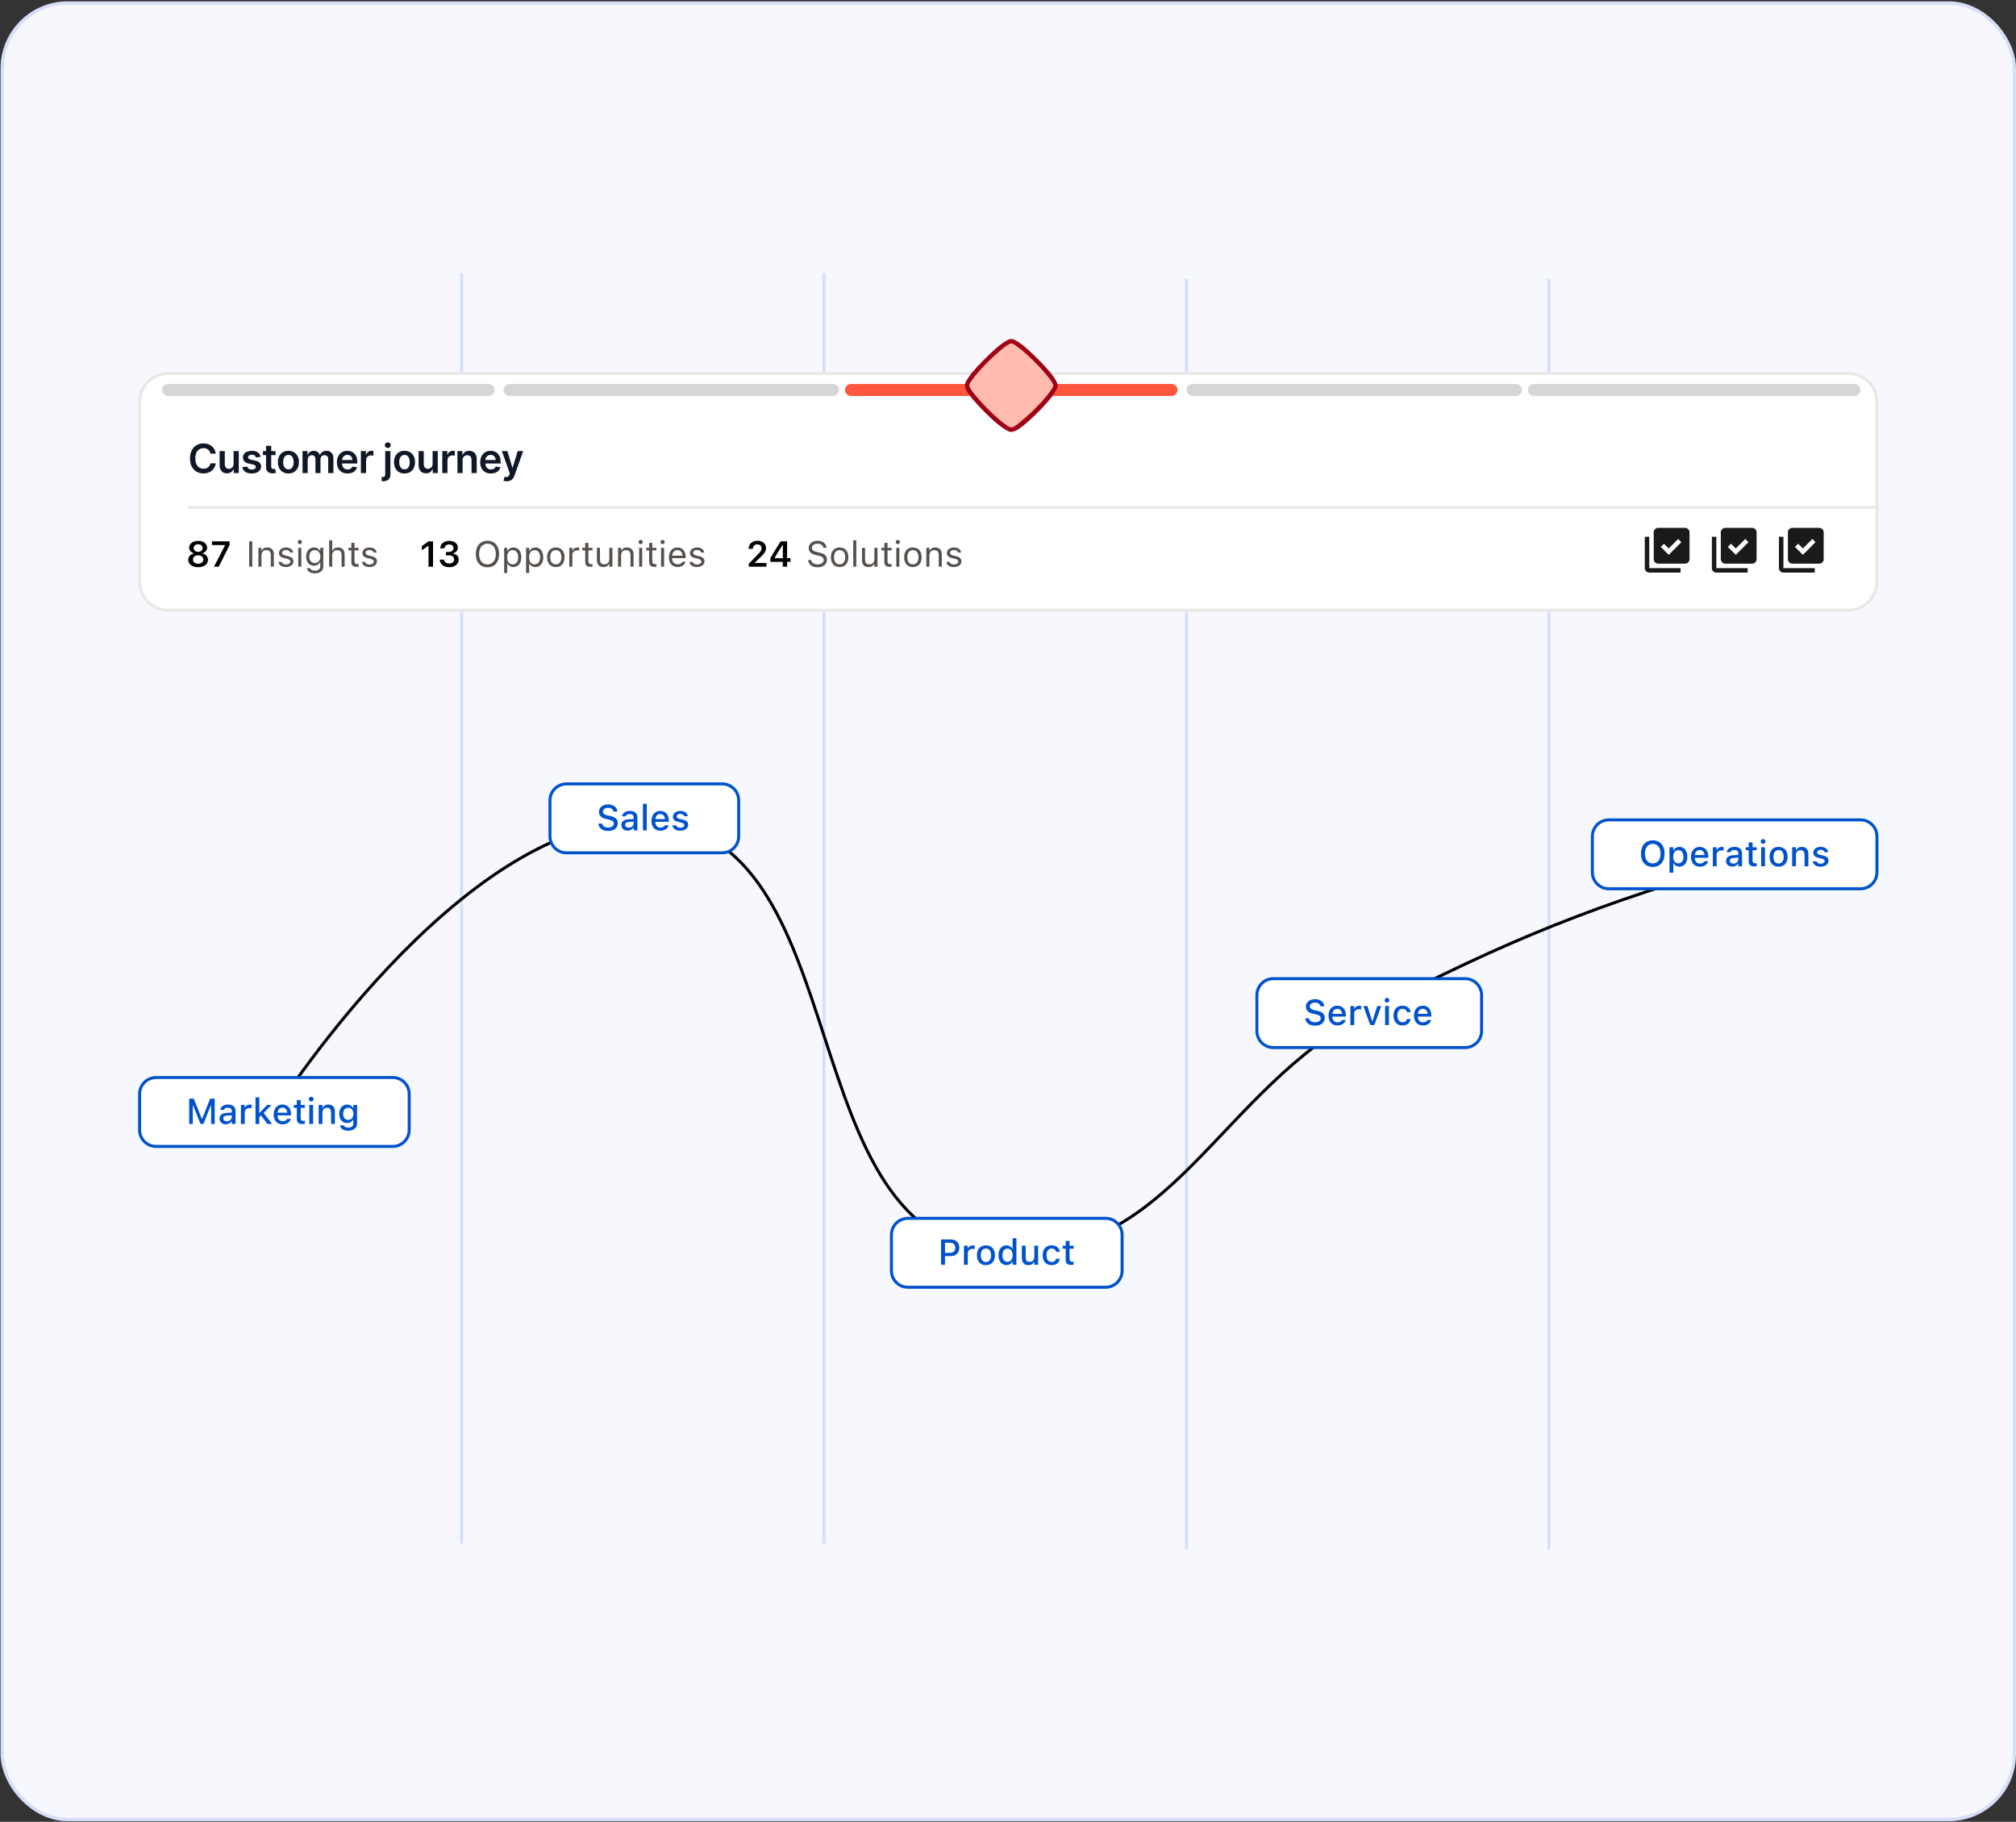 <svg width="601" height="543" viewBox="0 0 601 543" fill="none" xmlns="http://www.w3.org/2000/svg">
<rect x="0" y="0" width="601" height="543" fill="#333333" stroke="none"/>
<rect x="0.66" y="0.9" width="599.84" height="541.41" rx="19.5" fill="#F6F8FD"/>
<rect x="0.66" y="0.9" width="599.84" height="541.41" rx="19.5" stroke="#D6DEFA"/>
<g clip-path="url(#clip0_8893_16735)">
<g clip-path="url(#clip1_8893_16735)">
<g clip-path="url(#clip2_8893_16735)">
<path d="M245.662 81.4V460.024" stroke="#D6DEFA" stroke-width="0.893"/>
<path d="M137.611 81.4V460.024" stroke="#D6DEFA" stroke-width="0.893"/>
<path d="M353.713 83.186V461.81" stroke="#D6DEFA" stroke-width="0.893"/>
<path d="M461.764 83.186V461.81" stroke="#D6DEFA" stroke-width="0.893"/>
<path d="M551.063 111.315H50.1C45.415 111.315 41.617 115.113 41.617 119.799V173.377C41.617 178.063 45.415 181.861 50.1 181.861H551.063C555.748 181.861 559.546 178.063 559.546 173.377V119.799C559.546 115.113 555.748 111.315 551.063 111.315Z" fill="white"/>
<path d="M551.063 111.315H50.1C45.415 111.315 41.617 115.113 41.617 119.799V173.377C41.617 178.063 45.415 181.861 50.1 181.861H551.063C555.748 181.861 559.546 178.063 559.546 173.377V119.799C559.546 115.113 555.748 111.315 551.063 111.315Z" stroke="#E8E8E8" stroke-width="0.893"/>
<path d="M145.649 114.441H50.1C49.114 114.441 48.315 115.24 48.315 116.227C48.315 117.213 49.114 118.013 50.1 118.013H145.649C146.636 118.013 147.435 117.213 147.435 116.227C147.435 115.24 146.636 114.441 145.649 114.441Z" fill="#D7D5D5"/>
<path d="M248.341 114.441H151.899C150.913 114.441 150.113 115.24 150.113 116.227C150.113 117.213 150.913 118.013 151.899 118.013H248.341C249.328 118.013 250.127 117.213 250.127 116.227C250.127 115.24 249.328 114.441 248.341 114.441Z" fill="#D7D5D5"/>
<path d="M349.249 114.441H253.7C252.714 114.441 251.914 115.24 251.914 116.227C251.914 117.213 252.714 118.013 253.7 118.013H349.249C350.235 118.013 351.035 117.213 351.035 116.227C351.035 115.24 350.235 114.441 349.249 114.441Z" fill="#FF563D"/>
<path d="M451.941 114.441H355.499C354.512 114.441 353.713 115.24 353.713 116.227C353.713 117.213 354.512 118.013 355.499 118.013H451.941C452.927 118.013 453.727 117.213 453.727 116.227C453.727 115.24 452.927 114.441 451.941 114.441Z" fill="#D7D5D5"/>
<path d="M552.849 114.441H457.3C456.313 114.441 455.514 115.24 455.514 116.227C455.514 117.213 456.313 118.013 457.3 118.013H552.849C553.835 118.013 554.635 117.213 554.635 116.227C554.635 115.24 553.835 114.441 552.849 114.441Z" fill="#D7D5D5"/>
<path d="M60.802 137.819C59.454 137.819 58.324 137.381 57.413 136.506C56.511 135.622 56.06 134.488 56.06 133.104C56.06 131.72 56.511 130.59 57.413 129.715C58.324 128.831 59.458 128.389 60.816 128.389C61.986 128.389 62.977 128.719 63.789 129.38C64.602 130.041 65.048 130.916 65.129 132.006H63.548C63.423 131.318 63.097 130.773 62.57 130.371C62.053 129.97 61.468 129.769 60.816 129.769C59.941 129.769 59.213 130.072 58.632 130.68C58.052 131.278 57.762 132.086 57.762 133.104C57.762 134.122 58.047 134.935 58.619 135.542C59.199 136.14 59.927 136.439 60.802 136.439C61.535 136.439 62.142 136.247 62.624 135.863C63.115 135.47 63.423 134.917 63.548 134.202H65.129C65.04 135.265 64.593 136.136 63.789 136.814C62.995 137.484 61.999 137.819 60.802 137.819ZM66.798 137.658V127.612H68.378V137.658H66.798ZM72.307 137.819C71.62 137.819 71.066 137.636 70.646 137.27C70.227 136.904 70.017 136.426 70.017 135.837C70.017 134.542 71.039 133.76 73.084 133.492L74.437 133.318V133.251C74.437 132.787 74.33 132.452 74.116 132.247C73.91 132.041 73.562 131.939 73.071 131.939C72.66 131.939 72.334 132.032 72.093 132.22C71.852 132.407 71.731 132.662 71.731 132.983H70.231C70.231 132.341 70.472 131.818 70.954 131.416C71.445 131.006 72.16 130.8 73.098 130.8C75.008 130.8 75.964 131.715 75.964 133.546V135.917C75.964 136.158 76.004 136.319 76.085 136.399C76.165 136.479 76.308 136.511 76.513 136.493V137.658C76.299 137.721 76.067 137.752 75.817 137.752C75.093 137.752 74.669 137.395 74.544 136.68C74.08 137.439 73.334 137.819 72.307 137.819ZM71.597 135.689C71.597 135.966 71.691 136.189 71.879 136.359C72.075 136.529 72.343 136.613 72.682 136.613C73.191 136.613 73.611 136.421 73.941 136.037C74.272 135.653 74.437 135.22 74.437 134.738V134.377L73.325 134.524C72.736 134.595 72.298 134.725 72.013 134.912C71.736 135.1 71.597 135.359 71.597 135.689ZM78.035 137.658V130.961H79.629V137.658H78.035ZM78.076 129.434C77.879 129.246 77.781 129.01 77.781 128.724C77.781 128.438 77.879 128.206 78.076 128.027C78.272 127.84 78.522 127.746 78.826 127.746C79.138 127.746 79.393 127.84 79.589 128.027C79.786 128.206 79.884 128.438 79.884 128.724C79.884 129.01 79.781 129.246 79.576 129.434C79.379 129.621 79.129 129.715 78.826 129.715C78.522 129.715 78.272 129.621 78.076 129.434ZM81.747 137.658V130.961H83.221L83.274 132.032C83.783 131.211 84.596 130.8 85.712 130.8C86.864 130.8 87.614 131.269 87.962 132.207C88.525 131.269 89.396 130.8 90.574 130.8C91.378 130.8 91.99 131.041 92.409 131.523C92.838 131.997 93.052 132.707 93.052 133.653V137.658H91.472V134.042C91.472 133.336 91.356 132.836 91.124 132.541C90.9 132.238 90.548 132.086 90.065 132.086C89.53 132.086 89.083 132.278 88.726 132.662C88.369 133.046 88.19 133.586 88.19 134.283V137.658H86.609V134.042C86.609 133.336 86.493 132.836 86.261 132.541C86.038 132.238 85.685 132.086 85.203 132.086C84.658 132.086 84.207 132.278 83.85 132.662C83.502 133.046 83.328 133.586 83.328 134.283V137.658H81.747ZM97.477 137.819C96.575 137.819 95.852 137.614 95.307 137.203C94.762 136.783 94.49 136.171 94.49 135.368H95.99C96.053 136.234 96.557 136.667 97.504 136.667C97.924 136.667 98.24 136.596 98.455 136.453C98.669 136.301 98.776 136.1 98.776 135.85C98.776 135.618 98.705 135.444 98.562 135.328C98.419 135.211 98.133 135.091 97.705 134.966L96.58 134.658C95.946 134.479 95.468 134.243 95.146 133.948C94.834 133.653 94.677 133.256 94.677 132.756C94.677 132.166 94.928 131.693 95.428 131.336C95.928 130.97 96.602 130.787 97.45 130.787C98.325 130.787 98.995 130.983 99.459 131.376C99.924 131.769 100.165 132.318 100.183 133.024H98.763C98.7 132.282 98.258 131.912 97.437 131.912C97.026 131.912 96.727 131.979 96.539 132.113C96.352 132.247 96.258 132.407 96.258 132.595C96.258 132.774 96.338 132.921 96.499 133.037C96.66 133.153 96.95 133.269 97.37 133.385L98.455 133.707C99.142 133.912 99.625 134.167 99.901 134.47C100.187 134.774 100.33 135.185 100.33 135.703C100.33 136.319 100.071 136.828 99.553 137.23C99.044 137.623 98.352 137.819 97.477 137.819ZM104.599 137.658V127.612H106.18V131.952C106.689 131.184 107.484 130.8 108.564 130.8C109.368 130.8 109.98 131.041 110.399 131.523C110.828 131.997 111.042 132.707 111.042 133.653V137.658H109.462V134.042C109.462 133.345 109.346 132.845 109.113 132.541C108.89 132.238 108.537 132.086 108.055 132.086C107.51 132.086 107.06 132.278 106.702 132.662C106.354 133.046 106.18 133.586 106.18 134.283V137.658H104.599ZM114.794 137.819C114.106 137.819 113.552 137.636 113.133 137.27C112.713 136.904 112.503 136.426 112.503 135.837C112.503 134.542 113.526 133.76 115.571 133.492L116.923 133.318V133.251C116.923 132.787 116.816 132.452 116.602 132.247C116.397 132.041 116.048 131.939 115.557 131.939C115.146 131.939 114.82 132.032 114.579 132.22C114.338 132.407 114.218 132.662 114.218 132.983H112.718C112.718 132.341 112.959 131.818 113.441 131.416C113.932 131.006 114.646 130.8 115.584 130.8C117.495 130.8 118.45 131.715 118.45 133.546V135.917C118.45 136.158 118.491 136.319 118.571 136.399C118.651 136.479 118.794 136.511 119 136.493V137.658C118.785 137.721 118.553 137.752 118.303 137.752C117.58 137.752 117.156 137.395 117.031 136.68C116.566 137.439 115.821 137.819 114.794 137.819ZM114.084 135.689C114.084 135.966 114.178 136.189 114.365 136.359C114.562 136.529 114.829 136.613 115.169 136.613C115.678 136.613 116.097 136.421 116.428 136.037C116.758 135.653 116.923 135.22 116.923 134.738V134.377L115.812 134.524C115.222 134.595 114.785 134.725 114.499 134.912C114.222 135.1 114.084 135.359 114.084 135.689ZM120.388 137.658V130.961H121.861L121.915 132.032C122.424 131.211 123.236 130.8 124.353 130.8C125.156 130.8 125.768 131.041 126.188 131.523C126.616 131.997 126.831 132.707 126.831 133.653V137.658H125.25V134.042C125.25 133.336 125.134 132.836 124.902 132.541C124.679 132.238 124.326 132.086 123.844 132.086C123.299 132.086 122.848 132.278 122.491 132.662C122.143 133.046 121.968 133.586 121.968 134.283V137.658H120.388ZM131.627 137.819C130.663 137.819 129.859 137.484 129.216 136.814C128.582 136.145 128.265 135.305 128.265 134.296C128.265 133.305 128.582 132.474 129.216 131.805C129.859 131.135 130.663 130.8 131.627 130.8C132.618 130.8 133.373 131.117 133.891 131.751V127.612H135.472V137.658H134.159L134.065 136.654C133.538 137.431 132.726 137.819 131.627 137.819ZM130.475 132.662C130.082 133.064 129.886 133.613 129.886 134.31C129.886 135.006 130.082 135.555 130.475 135.957C130.868 136.35 131.346 136.546 131.909 136.546C132.471 136.546 132.944 136.35 133.328 135.957C133.721 135.555 133.918 135.006 133.918 134.31C133.918 133.613 133.721 133.064 133.328 132.662C132.944 132.26 132.471 132.059 131.909 132.059C131.346 132.059 130.868 132.26 130.475 132.662ZM137.408 137.658V127.612H138.988V137.658H137.408ZM141.189 137.658V130.961H142.783V137.658H141.189ZM141.23 129.434C141.033 129.246 140.935 129.01 140.935 128.724C140.935 128.438 141.033 128.206 141.23 128.027C141.426 127.84 141.676 127.746 141.98 127.746C142.292 127.746 142.547 127.84 142.743 128.027C142.94 128.206 143.038 128.438 143.038 128.724C143.038 129.01 142.935 129.246 142.73 129.434C142.533 129.621 142.283 129.715 141.98 129.715C141.676 129.715 141.426 129.621 141.23 129.434ZM144.901 137.658V130.961H146.375L146.428 132.032C146.937 131.211 147.75 130.8 148.866 130.8C149.67 130.8 150.282 131.041 150.701 131.523C151.13 131.997 151.344 132.707 151.344 133.653V137.658H149.764V134.042C149.764 133.336 149.648 132.836 149.415 132.541C149.192 132.238 148.84 132.086 148.357 132.086C147.813 132.086 147.362 132.278 147.004 132.662C146.656 133.046 146.482 133.586 146.482 134.283V137.658H144.901ZM155.806 140.337C154.797 140.337 154.02 140.159 153.475 139.801C152.939 139.453 152.622 138.984 152.524 138.395H154.145C154.252 138.69 154.439 138.895 154.707 139.011C154.984 139.136 155.377 139.199 155.886 139.199C156.466 139.199 156.913 139.118 157.225 138.958C157.538 138.806 157.694 138.596 157.694 138.328C157.694 137.694 157.074 137.377 155.832 137.377C154.922 137.377 153.939 137.48 152.886 137.685L152.524 137.055L153.944 134.979C153.256 134.524 152.912 133.908 152.912 133.131C152.912 132.479 153.18 131.93 153.716 131.483C154.252 131.028 154.971 130.8 155.873 130.8C156.516 130.8 157.083 130.93 157.574 131.189C157.967 130.724 158.435 130.492 158.98 130.492C159.23 130.492 159.449 130.519 159.637 130.572V131.711C159.449 131.64 159.239 131.604 159.007 131.604C158.775 131.604 158.556 131.675 158.351 131.818C158.663 132.202 158.819 132.64 158.819 133.131C158.819 133.792 158.552 134.35 158.016 134.805C157.489 135.261 156.775 135.488 155.873 135.488C155.587 135.488 155.279 135.457 154.948 135.395L154.292 136.346C154.783 136.238 155.359 136.185 156.02 136.185C157.127 136.185 157.949 136.363 158.485 136.721C159.02 137.078 159.288 137.578 159.288 138.221C159.288 138.864 158.994 139.377 158.404 139.761C157.824 140.145 156.958 140.337 155.806 140.337ZM154.493 133.131C154.493 133.497 154.618 133.787 154.868 134.001C155.118 134.216 155.453 134.323 155.873 134.323C156.292 134.323 156.627 134.216 156.877 134.001C157.127 133.787 157.252 133.497 157.252 133.131C157.252 132.774 157.127 132.492 156.877 132.287C156.627 132.073 156.292 131.965 155.873 131.965C155.453 131.965 155.118 132.073 154.868 132.287C154.618 132.492 154.493 132.774 154.493 133.131ZM162.956 140.337C162.688 140.337 162.411 140.315 162.125 140.27V138.971C162.313 139.007 162.487 139.024 162.648 139.024C163.291 139.024 163.612 138.596 163.612 137.739V130.961H165.179V137.591C165.179 138.484 164.987 139.163 164.603 139.627C164.219 140.101 163.67 140.337 162.956 140.337ZM163.639 129.434C163.442 129.246 163.344 129.01 163.344 128.724C163.344 128.438 163.442 128.206 163.639 128.027C163.835 127.84 164.085 127.746 164.389 127.746C164.702 127.746 164.956 127.84 165.152 128.027C165.349 128.206 165.447 128.438 165.447 128.724C165.447 129.01 165.344 129.246 165.139 129.434C164.943 129.621 164.693 129.715 164.389 129.715C164.085 129.715 163.835 129.621 163.639 129.434ZM172.952 136.814C172.291 137.484 171.411 137.819 170.313 137.819C169.215 137.819 168.331 137.484 167.661 136.814C167 136.136 166.67 135.301 166.67 134.31C166.67 133.309 167 132.474 167.661 131.805C168.322 131.135 169.206 130.8 170.313 130.8C171.42 130.8 172.304 131.135 172.965 131.805C173.626 132.474 173.956 133.309 173.956 134.31C173.956 135.301 173.622 136.136 172.952 136.814ZM168.88 132.662C168.487 133.064 168.29 133.613 168.29 134.31C168.29 135.006 168.487 135.555 168.88 135.957C169.273 136.35 169.75 136.546 170.313 136.546C170.876 136.546 171.353 136.35 171.746 135.957C172.139 135.555 172.336 135.006 172.336 134.31C172.336 133.613 172.139 133.064 171.746 132.662C171.353 132.26 170.876 132.059 170.313 132.059C169.75 132.059 169.273 132.26 168.88 132.662ZM177.815 137.819C177.038 137.819 176.44 137.578 176.02 137.096C175.609 136.613 175.404 135.904 175.404 134.966V130.961H176.971V134.577C176.971 135.274 177.083 135.774 177.306 136.078C177.529 136.381 177.869 136.533 178.324 136.533C178.824 136.533 179.248 136.341 179.596 135.957C179.954 135.564 180.132 135.024 180.132 134.336V130.961H181.699V137.658H180.239L180.186 136.573C179.686 137.404 178.895 137.819 177.815 137.819ZM183.685 137.658V130.961H185.065L185.105 132.555C185.48 131.421 186.19 130.854 187.235 130.854C187.467 130.854 187.673 130.889 187.851 130.961V132.341C187.565 132.278 187.347 132.247 187.195 132.247C186.632 132.247 186.168 132.497 185.802 132.997C185.445 133.488 185.266 134.22 185.266 135.194V137.658H183.685ZM189.153 137.658V130.961H190.627L190.68 132.032C191.189 131.211 192.002 130.8 193.118 130.8C193.922 130.8 194.533 131.041 194.953 131.523C195.382 131.997 195.596 132.707 195.596 133.653V137.658H194.015V134.042C194.015 133.336 193.899 132.836 193.667 132.541C193.444 132.238 193.091 132.086 192.609 132.086C192.064 132.086 191.613 132.278 191.256 132.662C190.908 133.046 190.734 133.586 190.734 134.283V137.658H189.153ZM200.62 137.819C199.539 137.819 198.669 137.484 198.008 136.814C197.356 136.136 197.03 135.301 197.03 134.31C197.03 133.318 197.356 132.488 198.008 131.818C198.66 131.139 199.513 130.8 200.566 130.8C201.674 130.8 202.513 131.148 203.085 131.845C203.656 132.533 203.928 133.43 203.902 134.537H198.651C198.696 135.207 198.905 135.725 199.28 136.091C199.655 136.448 200.111 136.627 200.647 136.627C201.584 136.627 202.174 136.185 202.415 135.301H203.902C203.812 135.997 203.491 136.591 202.937 137.082C202.384 137.573 201.611 137.819 200.62 137.819ZM198.731 133.466H202.241C202.187 133.037 202.013 132.68 201.718 132.394C201.433 132.099 201.049 131.952 200.566 131.952C200.129 131.952 199.745 132.086 199.414 132.354C199.084 132.613 198.856 132.983 198.731 133.466ZM206.032 140.337C205.648 140.337 205.211 140.293 204.72 140.203V138.904C205.157 138.975 205.537 139.011 205.858 139.011C206.171 139.011 206.416 138.935 206.595 138.783C206.773 138.641 206.93 138.39 207.064 138.033L207.238 137.605L204.371 130.961H206.126L208.028 135.649L209.702 130.961H211.189L208.376 138.355C208.091 139.078 207.765 139.587 207.399 139.882C207.041 140.185 206.586 140.337 206.032 140.337Z" fill="black"/>
<path d="M301.473 128.069C300.155 128.069 296.925 125.235 294.026 122.335C291.125 119.435 288.291 116.205 288.291 114.887C288.291 113.569 291.125 110.339 294.026 107.439C296.925 104.539 300.155 101.705 301.473 101.705C302.791 101.705 306.021 104.539 308.922 107.439C311.821 110.339 314.655 113.569 314.655 114.887C314.655 116.205 311.821 119.435 308.922 122.335C306.021 125.235 302.791 128.069 301.473 128.069Z" fill="#FEBBAE"/>
<path d="M296.201 117.194C297.849 115.546 299.628 114.887 301.473 114.887C303.319 114.887 305.362 115.546 306.746 117.194" fill="#FEBBAE"/>
<path d="M301.474 128.728C301.012 128.728 300.485 128.531 299.826 128.135C299.299 127.806 298.64 127.344 297.915 126.817C296.663 125.828 295.146 124.444 293.499 122.796C291.851 121.149 290.467 119.633 289.479 118.38C288.885 117.655 288.424 116.996 288.16 116.469C287.83 115.876 287.633 115.349 287.633 114.887C287.633 114.426 287.83 113.899 288.226 113.239C288.555 112.712 289.017 112.053 289.544 111.328C290.533 110.142 291.917 108.626 293.565 106.978C295.212 105.33 296.729 103.946 297.981 102.957C298.706 102.364 299.365 101.903 299.893 101.639C300.485 101.244 301.012 101.046 301.474 101.046C301.936 101.046 302.463 101.244 303.122 101.639C303.649 101.969 304.308 102.43 305.033 102.957C306.219 103.946 307.736 105.33 309.383 106.978C311.031 108.626 312.415 110.142 313.404 111.394C313.997 112.119 314.458 112.778 314.722 113.305C315.118 113.964 315.315 114.492 315.315 114.953C315.315 115.414 315.118 115.942 314.722 116.601C314.393 117.128 313.931 117.787 313.404 118.512C312.415 119.765 311.031 121.28 309.383 122.928C307.736 124.576 306.219 125.96 304.967 126.949C304.242 127.542 303.583 128.003 303.055 128.267C302.463 128.531 301.936 128.728 301.474 128.728ZM301.474 102.364C301.408 102.364 301.145 102.364 300.485 102.76C300.024 103.023 299.431 103.485 298.772 104.012C297.585 105.001 296.07 106.319 294.487 107.901C292.906 109.482 291.522 110.998 290.598 112.185C290.072 112.844 289.676 113.437 289.346 113.899C288.951 114.558 288.951 114.821 288.951 114.887C288.951 114.953 288.951 115.217 289.346 115.876C289.61 116.337 290.005 116.93 290.598 117.59C291.588 118.776 292.906 120.292 294.487 121.874C296.07 123.455 297.585 124.84 298.772 125.762C299.431 126.29 300.024 126.685 300.485 127.015C301.145 127.41 301.408 127.41 301.474 127.41C301.54 127.41 301.804 127.41 302.463 127.015C302.924 126.751 303.517 126.29 304.176 125.762C305.363 124.774 306.878 123.455 308.461 121.874C310.042 120.292 311.426 118.776 312.35 117.59C312.876 116.93 313.272 116.337 313.602 115.876C313.997 115.217 313.997 114.953 313.997 114.887C313.997 114.821 313.997 114.558 313.602 113.899C313.338 113.437 312.876 112.844 312.35 112.185C311.36 110.998 310.042 109.482 308.461 107.901C306.878 106.319 305.363 104.935 304.176 104.012C303.517 103.485 302.924 103.089 302.463 102.76C301.804 102.364 301.54 102.364 301.474 102.364ZM296.464 117.919L295.542 116.996L295.74 116.733C297.388 115.019 299.233 114.228 301.474 114.228C303.847 114.228 305.89 115.151 307.274 116.799L307.472 117.062L306.484 117.919L306.285 117.655C305.1 116.271 303.451 115.546 301.474 115.546C299.628 115.546 298.047 116.205 296.663 117.655L296.464 117.919ZM299.431 112.844H298.113V109.548H299.431V112.844ZM304.638 112.844H303.32V109.548H304.638V112.844Z" fill="#A10216"/>
<path d="M59.069 169.064C57.332 169.064 56.123 168.164 56.123 166.872V166.861C56.123 165.893 56.83 165.145 57.834 164.941V164.91C56.971 164.68 56.395 164.047 56.395 163.235V163.225C56.395 162.063 57.504 161.211 59.069 161.211C60.633 161.211 61.743 162.063 61.743 163.225V163.235C61.743 164.047 61.167 164.68 60.304 164.91V164.941C61.313 165.145 62.015 165.893 62.015 166.861V166.872C62.015 168.164 60.806 169.064 59.069 169.064ZM59.069 164.481C59.859 164.481 60.408 164.02 60.408 163.361V163.351C60.408 162.691 59.859 162.231 59.069 162.231C58.279 162.231 57.729 162.691 57.729 163.351V163.361C57.729 164.02 58.279 164.481 59.069 164.481ZM59.069 168.033C59.974 168.033 60.618 167.51 60.618 166.783V166.773C60.618 166.04 59.979 165.512 59.069 165.512C58.153 165.512 57.52 166.04 57.52 166.773V166.783C57.52 167.51 58.164 168.033 59.069 168.033ZM63.799 168.913L67.08 162.55V162.466H63.187V161.362H68.44V162.487L65.212 168.913H63.799Z" fill="black"/>
<path d="M74.279 168.913V161.362H75.221V168.913H74.279ZM77.032 168.913V163.272H77.942V164.12H78.026C78.308 163.523 78.837 163.173 79.669 163.173C80.935 163.173 81.641 163.921 81.641 165.26V168.913H80.731V165.48C80.731 164.465 80.312 163.978 79.412 163.978C78.512 163.978 77.942 164.585 77.942 165.574V168.913H77.032ZM85.225 169.012C83.97 169.012 83.106 168.405 83.002 167.474H83.933C84.085 167.945 84.535 168.253 85.257 168.253C86.015 168.253 86.554 167.892 86.554 167.379V167.369C86.554 166.987 86.267 166.72 85.571 166.553L84.697 166.343C83.64 166.092 83.164 165.632 83.164 164.821V164.816C83.164 163.879 84.064 163.173 85.262 163.173C86.445 163.173 87.266 163.764 87.391 164.685H86.497C86.376 164.24 85.937 163.931 85.257 163.931C84.587 163.931 84.095 164.277 84.095 164.774V164.784C84.095 165.166 84.378 165.407 85.042 165.569L85.911 165.778C86.973 166.035 87.486 166.495 87.486 167.301V167.311C87.486 168.316 86.507 169.012 85.225 169.012ZM89.38 162.184C89.034 162.184 88.752 161.901 88.752 161.556C88.752 161.211 89.034 160.928 89.38 160.928C89.725 160.928 90.008 161.211 90.008 161.556C90.008 161.901 89.725 162.184 89.38 162.184ZM88.919 168.913V163.272H89.83V168.913H88.919ZM93.869 170.901C92.509 170.901 91.64 170.289 91.499 169.363L91.509 169.357H92.451L92.456 169.363C92.556 169.792 93.058 170.095 93.869 170.095C94.879 170.095 95.481 169.619 95.481 168.787V167.646H95.397C95.041 168.269 94.403 168.62 93.628 168.62C92.169 168.62 91.263 167.489 91.263 165.909V165.899C91.263 164.319 92.174 163.173 93.649 163.173C94.445 163.173 95.062 163.565 95.407 164.203H95.47V163.272H96.381V168.834C96.381 170.095 95.407 170.901 93.869 170.901ZM93.827 167.814C94.874 167.814 95.502 167.029 95.502 165.909V165.899C95.502 164.779 94.868 163.978 93.827 163.978C92.781 163.978 92.195 164.779 92.195 165.899V165.909C92.195 167.029 92.781 167.814 93.827 167.814ZM98.128 168.913V161.033H99.039V164.12H99.122C99.405 163.523 99.933 163.173 100.765 163.173C102.031 163.173 102.738 163.921 102.738 165.26V168.913H101.827V165.48C101.827 164.465 101.409 163.978 100.509 163.978C99.609 163.978 99.039 164.585 99.039 165.574V168.913H98.128ZM106.39 168.954C105.228 168.954 104.742 168.525 104.742 167.448V164.026H103.852V163.272H104.742V161.812H105.684V163.272H106.918V164.026H105.684V167.217C105.684 167.882 105.914 168.149 106.5 168.149C106.662 168.149 106.751 168.143 106.918 168.128V168.902C106.741 168.933 106.568 168.954 106.39 168.954ZM110.11 169.012C108.854 169.012 107.991 168.405 107.886 167.474H108.818C108.97 167.945 109.42 168.253 110.142 168.253C110.9 168.253 111.439 167.892 111.439 167.379V167.369C111.439 166.987 111.151 166.72 110.455 166.553L109.582 166.343C108.525 166.092 108.049 165.632 108.049 164.821V164.816C108.049 163.879 108.949 163.173 110.147 163.173C111.329 163.173 112.151 163.764 112.276 164.685H111.382C111.261 164.24 110.822 163.931 110.142 163.931C109.472 163.931 108.98 164.277 108.98 164.774V164.784C108.98 165.166 109.263 165.407 109.927 165.569L110.796 165.778C111.858 166.035 112.371 166.495 112.371 167.301V167.311C112.371 168.316 111.392 169.012 110.11 169.012Z" fill="#56504D"/>
<path d="M127.747 168.913V162.691H127.658L125.779 164.02V162.749L127.752 161.362H129.097V168.913H127.747ZM133.926 169.064C132.272 169.064 131.19 168.164 131.09 166.872L131.084 166.809H132.372L132.378 166.867C132.451 167.505 133.042 167.96 133.926 167.96C134.8 167.96 135.381 167.474 135.381 166.773V166.762C135.381 165.967 134.795 165.527 133.827 165.527H132.937V164.523H133.8C134.632 164.523 135.187 164.052 135.187 163.392V163.382C135.187 162.691 134.722 162.283 133.915 162.283C133.12 162.283 132.57 162.707 132.503 163.382L132.497 163.434H131.242L131.247 163.377C131.362 162.069 132.393 161.211 133.915 161.211C135.47 161.211 136.479 162.022 136.479 163.204V163.215C136.479 164.151 135.805 164.774 134.899 164.962V164.988C136.008 165.093 136.746 165.752 136.746 166.799V166.809C136.746 168.138 135.6 169.064 133.926 169.064Z" fill="black"/>
<path d="M145.317 169.09C143.151 169.09 141.854 167.552 141.854 165.14V165.13C141.854 162.707 143.182 161.184 145.317 161.184C147.462 161.184 148.781 162.712 148.781 165.13V165.14C148.781 167.547 147.473 169.09 145.317 169.09ZM145.317 168.222C146.866 168.222 147.819 167.008 147.819 165.14V165.13C147.819 163.246 146.86 162.053 145.317 162.053C143.779 162.053 142.816 163.246 142.816 165.13V165.14C142.816 167.008 143.748 168.222 145.317 168.222ZM150.298 170.796V163.272H151.209V164.172H151.292C151.638 163.544 152.266 163.173 153.051 163.173C154.479 163.173 155.416 164.329 155.416 166.087V166.098C155.416 167.866 154.485 169.012 153.051 169.012C152.276 169.012 151.601 168.625 151.292 168.023H151.209V170.796H150.298ZM152.842 168.206C153.872 168.206 154.485 167.411 154.485 166.098V166.087C154.485 164.774 153.872 163.978 152.842 163.978C151.816 163.978 151.188 164.784 151.188 166.087V166.098C151.188 167.4 151.816 168.206 152.842 168.206ZM156.839 170.796V163.272H157.749V164.172H157.833C158.178 163.544 158.806 163.173 159.591 163.173C161.02 163.173 161.956 164.329 161.956 166.087V166.098C161.956 167.866 161.025 169.012 159.591 169.012C158.817 169.012 158.141 168.625 157.833 168.023H157.749V170.796H156.839ZM159.382 168.206C160.412 168.206 161.025 167.411 161.025 166.098V166.087C161.025 164.774 160.412 163.978 159.382 163.978C158.356 163.978 157.728 164.784 157.728 166.087V166.098C157.728 167.4 158.356 168.206 159.382 168.206ZM165.697 169.012C164.091 169.012 163.097 167.903 163.097 166.098V166.087C163.097 164.277 164.091 163.173 165.697 163.173C167.303 163.173 168.297 164.277 168.297 166.087V166.098C168.297 167.903 167.303 169.012 165.697 169.012ZM165.697 168.206C166.764 168.206 167.366 167.427 167.366 166.098V166.087C167.366 164.753 166.764 163.978 165.697 163.978C164.63 163.978 164.028 164.753 164.028 166.087V166.098C164.028 167.427 164.63 168.206 165.697 168.206ZM169.71 168.913V163.272H170.621V164.109H170.705C170.919 163.518 171.448 163.173 172.211 163.173C172.384 163.173 172.577 163.194 172.667 163.209V164.094C172.478 164.062 172.306 164.041 172.107 164.041C171.238 164.041 170.621 164.591 170.621 165.417V168.913H169.71ZM176.109 168.954C174.948 168.954 174.462 168.525 174.462 167.448V164.026H173.572V163.272H174.462V161.812H175.403V163.272H176.638V164.026H175.403V167.217C175.403 167.882 175.633 168.149 176.219 168.149C176.382 168.149 176.471 168.143 176.638 168.128V168.902C176.46 168.933 176.288 168.954 176.109 168.954ZM179.887 169.012C178.605 169.012 177.946 168.259 177.946 166.924V163.272H178.857V166.704C178.857 167.72 179.223 168.206 180.122 168.206C181.117 168.206 181.646 167.599 181.646 166.61V163.272H182.556V168.913H181.646V168.07H181.562C181.284 168.672 180.714 169.012 179.887 169.012ZM184.256 168.913V163.272H185.167V164.12H185.251C185.533 163.523 186.061 163.173 186.894 163.173C188.159 163.173 188.865 163.921 188.865 165.26V168.913H187.955V165.48C187.955 164.465 187.537 163.978 186.637 163.978C185.737 163.978 185.167 164.585 185.167 165.574V168.913H184.256ZM190.995 162.184C190.65 162.184 190.367 161.901 190.367 161.556C190.367 161.211 190.65 160.928 190.995 160.928C191.341 160.928 191.623 161.211 191.623 161.556C191.623 161.901 191.341 162.184 190.995 162.184ZM190.535 168.913V163.272H191.445V168.913H190.535ZM195.165 168.954C194.004 168.954 193.517 168.525 193.517 167.448V164.026H192.628V163.272H193.517V161.812H194.459V163.272H195.694V164.026H194.459V167.217C194.459 167.882 194.689 168.149 195.275 168.149C195.438 168.149 195.526 168.143 195.694 168.128V168.902C195.516 168.933 195.343 168.954 195.165 168.954ZM197.535 162.184C197.191 162.184 196.908 161.901 196.908 161.556C196.908 161.211 197.191 160.928 197.535 160.928C197.881 160.928 198.164 161.211 198.164 161.556C198.164 161.901 197.881 162.184 197.535 162.184ZM197.075 168.913V163.272H197.985V168.913H197.075ZM202.004 169.012C200.393 169.012 199.42 167.882 199.42 166.113V166.108C199.42 164.366 200.413 163.173 201.947 163.173C203.48 163.173 204.411 164.313 204.411 165.998V166.354H200.351C200.377 167.521 201.021 168.201 202.025 168.201C202.789 168.201 203.26 167.84 203.412 167.5L203.433 167.453H204.343L204.333 167.495C204.139 168.259 203.333 169.012 202.004 169.012ZM201.941 163.984C201.105 163.984 200.466 164.554 200.366 165.627H203.485C203.391 164.512 202.774 163.984 201.941 163.984ZM207.76 169.012C206.504 169.012 205.641 168.405 205.536 167.474H206.467C206.619 167.945 207.069 168.253 207.791 168.253C208.549 168.253 209.089 167.892 209.089 167.379V167.369C209.089 166.987 208.801 166.72 208.105 166.553L207.231 166.343C206.174 166.092 205.698 165.632 205.698 164.821V164.816C205.698 163.879 206.598 163.173 207.797 163.173C208.979 163.173 209.8 163.764 209.925 164.685H209.032C208.911 164.24 208.472 163.931 207.791 163.931C207.122 163.931 206.629 164.277 206.629 164.774V164.784C206.629 165.166 206.912 165.407 207.577 165.569L208.445 165.778C209.508 166.035 210.02 166.495 210.02 167.301V167.311C210.02 168.316 209.041 169.012 207.76 169.012Z" fill="#56504D"/>
<path d="M223.235 168.913V168.002L225.715 165.47C226.741 164.434 227.029 164.052 227.029 163.471V163.455C227.029 162.759 226.553 162.257 225.768 162.257C224.967 162.257 224.428 162.786 224.428 163.565L224.423 163.586L223.167 163.581L223.162 163.565C223.162 162.158 224.26 161.174 225.836 161.174C227.306 161.174 228.363 162.069 228.363 163.34V163.356C228.363 164.214 227.949 164.894 226.573 166.218L225.061 167.683V167.793H228.478V168.913H223.235ZM233.355 168.913V167.463H229.66V166.359C230.639 164.659 231.712 162.922 232.737 161.362H234.647V166.349H235.662V167.463H234.647V168.913H233.355ZM230.916 166.38H233.375V162.44H233.297C232.522 163.623 231.649 165.02 230.916 166.302V166.38Z" fill="black"/>
<path d="M243.742 169.09C242.089 169.09 241.021 168.222 240.912 166.992L240.906 166.935H241.848L241.853 166.992C241.922 167.746 242.706 168.222 243.794 168.222C244.82 168.222 245.569 167.693 245.569 166.924V166.919C245.569 166.291 245.134 165.862 244.098 165.632L243.261 165.449C241.748 165.114 241.095 164.418 241.095 163.324V163.319C241.1 162.069 242.193 161.184 243.752 161.184C245.26 161.184 246.311 162.074 246.389 163.199L246.395 163.272H245.453L245.443 163.204C245.338 162.54 244.71 162.048 243.726 162.053C242.784 162.058 242.057 162.503 242.057 163.293V163.298C242.057 163.9 242.471 164.308 243.496 164.533L244.334 164.721C245.908 165.072 246.531 165.705 246.531 166.793V166.799C246.531 168.211 245.427 169.09 243.742 169.09ZM250.303 169.012C248.697 169.012 247.703 167.903 247.703 166.098V166.087C247.703 164.277 248.697 163.173 250.303 163.173C251.91 163.173 252.903 164.277 252.903 166.087V166.098C252.903 167.903 251.91 169.012 250.303 169.012ZM250.303 168.206C251.371 168.206 251.972 167.427 251.972 166.098V166.087C251.972 164.753 251.371 163.978 250.303 163.978C249.236 163.978 248.634 164.753 248.634 166.087V166.098C248.634 167.427 249.236 168.206 250.303 168.206ZM254.369 168.913V161.033H255.28V168.913H254.369ZM258.916 169.012C257.634 169.012 256.975 168.259 256.975 166.924V163.272H257.885V166.704C257.885 167.72 258.252 168.206 259.151 168.206C260.146 168.206 260.674 167.599 260.674 166.61V163.272H261.584V168.913H260.674V168.07H260.59C260.313 168.672 259.743 169.012 258.916 169.012ZM265.289 168.954C264.127 168.954 263.641 168.525 263.641 167.448V164.026H262.751V163.272H263.641V161.812H264.583V163.272H265.817V164.026H264.583V167.217C264.583 167.882 264.812 168.149 265.399 168.149C265.561 168.149 265.65 168.143 265.817 168.128V168.902C265.639 168.933 265.467 168.954 265.289 168.954ZM267.659 162.184C267.313 162.184 267.031 161.901 267.031 161.556C267.031 161.211 267.313 160.928 267.659 160.928C268.005 160.928 268.287 161.211 268.287 161.556C268.287 161.901 268.005 162.184 267.659 162.184ZM267.198 168.913V163.272H268.109V168.913H267.198ZM272.143 169.012C270.536 169.012 269.542 167.903 269.542 166.098V166.087C269.542 164.277 270.536 163.173 272.143 163.173C273.749 163.173 274.743 164.277 274.743 166.087V166.098C274.743 167.903 273.749 169.012 272.143 169.012ZM272.143 168.206C273.211 168.206 273.812 167.427 273.812 166.098V166.087C273.812 164.753 273.211 163.978 272.143 163.978C271.076 163.978 270.474 164.753 270.474 166.087V166.098C270.474 167.427 271.076 168.206 272.143 168.206ZM276.156 168.913V163.272H277.067V164.12H277.151C277.433 163.523 277.961 163.173 278.794 163.173C280.06 163.173 280.766 163.921 280.766 165.26V168.913H279.855V165.48C279.855 164.465 279.437 163.978 278.536 163.978C277.637 163.978 277.067 164.585 277.067 165.574V168.913H276.156ZM284.35 169.012C283.094 169.012 282.231 168.405 282.126 167.474H283.058C283.209 167.945 283.66 168.253 284.381 168.253C285.14 168.253 285.679 167.892 285.679 167.379V167.369C285.679 166.987 285.391 166.72 284.695 166.553L283.821 166.343C282.765 166.092 282.289 165.632 282.289 164.821V164.816C282.289 163.879 283.188 163.173 284.386 163.173C285.569 163.173 286.39 163.764 286.516 164.685H285.621C285.501 164.24 285.062 163.931 284.381 163.931C283.711 163.931 283.22 164.277 283.22 164.774V164.784C283.22 165.166 283.502 165.407 284.167 165.569L285.036 165.778C286.097 166.035 286.61 166.495 286.61 167.301V167.311C286.61 168.316 285.632 169.012 284.35 169.012Z" fill="#56504D"/>
<path d="M56 151.267H574.822" stroke="#E8E8E8" stroke-width="0.893"/>
<path d="M80.908 332.775C80.908 332.775 137.054 243.238 192.531 244.816C257.65 246.668 233.707 370.691 298.796 373.405C349.869 375.535 362.771 324.984 408.186 301.52C450.385 279.717 475.534 269.677 521.148 256.425" stroke="black" stroke-width="0.893"/>
<path d="M117.074 321.166H46.529C43.816 321.166 41.617 323.365 41.617 326.077V336.793C41.617 339.505 43.816 341.704 46.529 341.704H117.074C119.787 341.704 121.985 339.505 121.985 336.793V326.077C121.985 323.365 119.787 321.166 117.074 321.166Z" fill="white"/>
<path d="M117.074 321.166H46.529C43.816 321.166 41.617 323.365 41.617 326.077V336.793C41.617 339.505 43.816 341.704 46.529 341.704H117.074C119.787 341.704 121.985 339.505 121.985 336.793V326.077C121.985 323.365 119.787 321.166 117.074 321.166Z" stroke="#0052CC" stroke-width="0.893"/>
<path d="M56.404 335.007V327.457H57.754L60.161 333.479H60.245L62.652 327.457H64.002V335.007H62.934V329.466H62.856L60.637 335.007H59.769L57.555 329.466H57.472V335.007H56.404ZM67.324 335.101C66.241 335.101 65.441 334.442 65.441 333.411V333.401C65.441 332.385 66.204 331.794 67.56 331.711L69.098 331.622V331.119C69.098 330.497 68.706 330.151 67.936 330.151C67.308 330.151 66.895 330.381 66.759 330.784L66.754 330.806H65.66L65.665 330.769C65.802 329.838 66.696 329.215 67.989 329.215C69.417 329.215 70.223 329.927 70.223 331.119V335.007H69.098V334.202H69.009C68.674 334.777 68.078 335.101 67.324 335.101ZM66.571 333.364C66.571 333.887 67.016 334.196 67.628 334.196C68.475 334.196 69.098 333.642 69.098 332.909V332.422L67.711 332.511C66.927 332.558 66.571 332.841 66.571 333.353V333.364ZM71.824 335.007V329.325H72.959V330.183H73.043C73.247 329.581 73.776 329.225 74.534 329.225C74.718 329.225 74.916 329.252 75.031 329.278V330.324C74.827 330.282 74.634 330.256 74.419 330.256C73.551 330.256 72.959 330.789 72.959 331.611V335.007H71.824ZM76.167 335.007V327.096H77.302V331.721H77.386L79.641 329.325H80.97L78.6 331.721L81.127 335.007H79.746L77.789 332.454L77.302 332.941V335.007H76.167ZM84.256 335.117C82.592 335.117 81.587 333.982 81.587 332.182V332.176C81.587 330.403 82.613 329.215 84.198 329.215C85.784 329.215 86.757 330.361 86.757 332.066V332.464H82.728C82.749 333.552 83.346 334.185 84.282 334.185C85.009 334.185 85.444 333.825 85.58 333.532L85.601 333.49L86.694 333.485L86.684 333.532C86.495 334.28 85.71 335.117 84.256 335.117ZM84.204 330.147C83.429 330.147 82.843 330.674 82.744 331.653H85.632C85.543 330.638 84.973 330.147 84.204 330.147ZM90.252 335.044C89.002 335.044 88.489 334.604 88.489 333.51V330.22H87.599V329.325H88.489V327.891H89.645V329.325H90.864V330.22H89.645V333.239C89.645 333.851 89.876 334.102 90.435 334.102C90.608 334.102 90.707 334.096 90.864 334.081V334.986C90.681 335.018 90.472 335.044 90.252 335.044ZM92.779 328.31C92.387 328.31 92.068 327.991 92.068 327.603C92.068 327.211 92.387 326.892 92.779 326.892C93.166 326.892 93.491 327.211 93.491 327.603C93.491 327.991 93.166 328.31 92.779 328.31ZM92.209 335.007V329.325H93.339V335.007H92.209ZM94.993 335.007V329.325H96.128V330.189H96.212C96.489 329.581 97.033 329.215 97.86 329.215C99.131 329.215 99.833 329.973 99.833 331.329V335.007H98.702V331.596C98.702 330.654 98.31 330.189 97.478 330.189C96.646 330.189 96.128 330.758 96.128 331.674V335.007H94.993ZM103.82 337.011C102.375 337.011 101.486 336.378 101.35 335.431L101.36 335.42H102.506L102.512 335.431C102.606 335.823 103.066 336.101 103.835 336.101C104.772 336.101 105.326 335.661 105.326 334.886V333.767H105.243C104.897 334.385 104.27 334.729 103.49 334.729C102.03 334.729 101.13 333.605 101.13 332.004V331.993C101.13 330.372 102.035 329.225 103.511 329.225C104.306 329.225 104.924 329.618 105.253 330.256H105.321V329.325H106.451V334.892C106.451 336.184 105.431 337.011 103.82 337.011ZM103.804 333.793C104.767 333.793 105.347 333.06 105.347 331.999V331.988C105.347 330.931 104.761 330.189 103.804 330.189C102.836 330.189 102.292 330.931 102.292 331.988V331.999C102.292 333.055 102.836 333.793 103.804 333.793Z" fill="#0052CC"/>
<path d="M215.301 233.654H168.866C166.154 233.654 163.955 235.853 163.955 238.565V249.281C163.955 251.993 166.154 254.192 168.866 254.192H215.301C218.014 254.192 220.213 251.993 220.213 249.281V238.565C220.213 235.853 218.014 233.654 215.301 233.654Z" fill="white"/>
<path d="M215.301 233.654H168.866C166.154 233.654 163.955 235.853 163.955 238.565V249.281C163.955 251.993 166.154 254.192 168.866 254.192H215.301C218.014 254.192 220.213 251.993 220.213 249.281V238.565C220.213 235.853 218.014 233.654 215.301 233.654Z" stroke="#0052CC" stroke-width="0.893"/>
<path d="M181.296 247.678C179.59 247.678 178.497 246.814 178.392 245.543L178.387 245.475H179.538L179.543 245.533C179.606 246.218 180.333 246.657 181.343 246.657C182.306 246.657 182.991 246.176 182.991 245.475V245.47C182.991 244.889 182.583 244.512 181.584 244.298L180.757 244.12C179.224 243.795 178.564 243.084 178.564 241.969V241.965C178.57 240.662 179.7 239.762 181.301 239.762C182.903 239.762 183.949 240.667 184.032 241.839L184.038 241.912H182.903L182.892 241.844C182.793 241.226 182.202 240.777 181.285 240.781C180.401 240.781 179.748 241.195 179.748 241.907V241.912C179.748 242.472 180.145 242.838 181.124 243.048L181.944 243.231C183.53 243.57 184.179 244.209 184.179 245.329V245.334C184.179 246.778 183.054 247.678 181.296 247.678ZM187.119 247.589C186.037 247.589 185.236 246.93 185.236 245.899V245.888C185.236 244.873 186 244.282 187.355 244.199L188.894 244.11V243.607C188.894 242.984 188.501 242.639 187.732 242.639C187.104 242.639 186.691 242.869 186.555 243.272L186.549 243.293H185.456L185.461 243.257C185.597 242.325 186.491 241.703 187.784 241.703C189.212 241.703 190.019 242.415 190.019 243.607V247.495H188.894V246.689H188.804C188.469 247.265 187.873 247.589 187.119 247.589ZM186.366 245.852C186.366 246.375 186.811 246.684 187.423 246.684C188.27 246.684 188.894 246.13 188.894 245.396V244.91L187.507 244.999C186.722 245.046 186.366 245.329 186.366 245.841V245.852ZM191.672 247.495V239.584H192.807V247.495H191.672ZM196.883 247.605C195.219 247.605 194.215 246.47 194.215 244.67V244.664C194.215 242.891 195.24 241.703 196.826 241.703C198.411 241.703 199.384 242.849 199.384 244.554V244.952H195.355C195.377 246.04 195.972 246.673 196.909 246.673C197.637 246.673 198.071 246.313 198.206 246.02L198.228 245.978L199.321 245.972L199.311 246.02C199.123 246.768 198.338 247.605 196.883 247.605ZM196.83 242.634C196.056 242.634 195.47 243.162 195.371 244.141H198.259C198.17 243.126 197.6 242.634 196.83 242.634ZM202.801 247.605C201.43 247.605 200.561 246.961 200.451 246.009V246.004H201.587L201.592 246.009C201.734 246.438 202.147 246.726 202.821 246.726C203.523 246.726 204.009 246.406 204.009 245.941V245.93C204.009 245.575 203.743 245.334 203.083 245.182L202.178 244.973C201.106 244.727 200.609 244.24 200.609 243.409V243.403C200.609 242.415 201.529 241.703 202.817 241.703C204.114 241.703 204.946 242.351 205.046 243.277V243.283H203.963V243.272C203.853 242.875 203.45 242.576 202.812 242.576C202.188 242.576 201.738 242.885 201.738 243.341V243.351C201.738 243.707 202 243.927 202.638 244.078L203.538 244.282C204.632 244.538 205.156 245.004 205.156 245.826V245.837C205.156 246.888 204.151 247.605 202.801 247.605Z" fill="#0052CC"/>
<path d="M554.635 244.369H479.624C476.912 244.369 474.713 246.568 474.713 249.281V259.997C474.713 262.709 476.912 264.908 479.624 264.908H554.635C557.347 264.908 559.546 262.709 559.546 259.997V249.281C559.546 246.568 557.347 244.369 554.635 244.369Z" fill="white"/>
<path d="M554.635 244.369H479.624C476.912 244.369 474.713 246.568 474.713 249.281V259.997C474.713 262.709 476.912 264.908 479.624 264.908H554.635C557.347 264.908 559.546 262.709 559.546 259.997V249.281C559.546 246.568 557.347 244.369 554.635 244.369Z" stroke="#0052CC" stroke-width="0.893"/>
<path d="M492.718 258.394C490.52 258.394 489.191 256.86 489.191 254.438V254.428C489.191 252 490.551 250.477 492.718 250.477C494.89 250.477 496.239 252.005 496.239 254.428V254.438C496.239 256.855 494.899 258.394 492.718 258.394ZM492.718 257.358C494.152 257.358 495.041 256.207 495.041 254.438V254.428C495.041 252.644 494.147 251.513 492.718 251.513C491.289 251.513 490.39 252.644 490.39 254.428V254.438C490.39 256.207 491.263 257.358 492.718 257.358ZM497.699 260.105V252.529H498.835V253.423H498.918C499.248 252.8 499.871 252.429 500.665 252.429C502.099 252.429 503.02 253.575 503.02 255.364V255.375C503.02 257.175 502.11 258.304 500.665 258.304C499.886 258.304 499.221 257.923 498.918 257.311H498.835V260.105H497.699ZM500.347 257.336C501.294 257.336 501.864 256.594 501.864 255.375V255.364C501.864 254.14 501.294 253.402 500.347 253.402C499.399 253.402 498.813 254.15 498.813 255.364V255.375C498.813 256.589 499.399 257.336 500.347 257.336ZM506.772 258.321C505.108 258.321 504.103 257.186 504.103 255.385V255.38C504.103 253.606 505.128 252.419 506.714 252.419C508.299 252.419 509.273 253.565 509.273 255.27V255.667H505.244C505.265 256.756 505.862 257.389 506.798 257.389C507.525 257.389 507.959 257.028 508.096 256.735L508.116 256.694L509.21 256.688L509.2 256.735C509.011 257.484 508.226 258.321 506.772 258.321ZM506.72 253.35C505.946 253.35 505.359 253.878 505.26 254.857H508.148C508.059 253.841 507.489 253.35 506.72 253.35ZM510.623 258.211V252.529H511.758V253.387H511.842C512.046 252.785 512.574 252.429 513.333 252.429C513.516 252.429 513.715 252.455 513.831 252.481V253.528C513.626 253.486 513.432 253.46 513.218 253.46C512.349 253.46 511.758 253.993 511.758 254.815V258.211H510.623ZM516.431 258.304C515.348 258.304 514.547 257.645 514.547 256.615V256.604C514.547 255.589 515.311 254.998 516.666 254.915L518.204 254.825V254.323C518.204 253.7 517.812 253.355 517.043 253.355C516.415 253.355 516.001 253.585 515.866 253.988L515.86 254.009H514.766L514.772 253.973C514.908 253.041 515.803 252.419 517.095 252.419C518.523 252.419 519.33 253.131 519.33 254.323V258.211H518.204V257.405H518.115C517.78 257.98 517.184 258.304 516.431 258.304ZM515.677 256.568C515.677 257.091 516.122 257.4 516.735 257.4C517.582 257.4 518.204 256.845 518.204 256.112V255.626L516.818 255.715C516.033 255.762 515.677 256.044 515.677 256.557V256.568ZM523.076 258.247C521.825 258.247 521.313 257.808 521.313 256.714V253.423H520.423V252.529H521.313V251.095H522.468V252.529H523.688V253.423H522.468V256.443C522.468 257.054 522.699 257.305 523.259 257.305C523.432 257.305 523.531 257.3 523.688 257.285V258.19C523.505 258.221 523.295 258.247 523.076 258.247ZM525.603 251.513C525.211 251.513 524.891 251.195 524.891 250.807C524.891 250.415 525.211 250.095 525.603 250.095C525.99 250.095 526.314 250.415 526.314 250.807C526.314 251.195 525.99 251.513 525.603 251.513ZM525.033 258.211V252.529H526.163V258.211H525.033ZM530.223 258.321C528.554 258.321 527.533 257.206 527.533 255.375V255.364C527.533 253.539 528.559 252.419 530.223 252.419C531.881 252.419 532.907 253.533 532.907 255.364V255.375C532.907 257.206 531.887 258.321 530.223 258.321ZM530.223 257.373C531.196 257.373 531.751 256.63 531.751 255.375V255.364C531.751 254.103 531.196 253.365 530.223 253.365C529.244 253.365 528.695 254.103 528.695 255.364V255.375C528.695 256.635 529.244 257.373 530.223 257.373ZM534.263 258.211V252.529H535.398V253.392H535.482C535.759 252.785 536.303 252.419 537.129 252.419C538.401 252.419 539.102 253.177 539.102 254.532V258.211H537.972V254.799C537.972 253.857 537.579 253.392 536.748 253.392C535.916 253.392 535.398 253.962 535.398 254.878V258.211H534.263ZM542.754 258.321C541.384 258.321 540.515 257.677 540.405 256.725V256.719H541.541L541.546 256.725C541.687 257.153 542.101 257.442 542.776 257.442C543.477 257.442 543.963 257.122 543.963 256.657V256.646C543.963 256.291 543.696 256.05 543.037 255.898L542.132 255.689C541.059 255.442 540.562 254.956 540.562 254.124V254.119C540.562 253.131 541.483 252.419 542.77 252.419C544.068 252.419 544.9 253.067 544.999 253.993V253.998H543.916V253.988C543.806 253.59 543.403 253.292 542.765 253.292C542.143 253.292 541.692 253.601 541.692 254.057V254.066C541.692 254.423 541.954 254.642 542.593 254.794L543.492 254.998C544.586 255.254 545.109 255.72 545.109 256.542V256.552C545.109 257.603 544.104 258.321 542.754 258.321Z" fill="#0052CC"/>
<path d="M329.602 363.136H270.665C267.953 363.136 265.754 365.335 265.754 368.047V378.763C265.754 381.476 267.953 383.675 270.665 383.675H329.602C332.315 383.675 334.513 381.476 334.513 378.763V368.047C334.513 365.335 332.315 363.136 329.602 363.136Z" fill="white"/>
<path d="M329.602 363.136H270.665C267.953 363.136 265.754 365.335 265.754 368.047V378.763C265.754 381.476 267.953 383.675 270.665 383.675H329.602C332.315 383.675 334.513 381.476 334.513 378.763V368.047C334.513 365.335 332.315 363.136 329.602 363.136Z" stroke="#0052CC" stroke-width="0.893"/>
<path d="M280.543 376.977V369.427H283.484C284.964 369.427 285.989 370.421 285.989 371.902V371.912C285.989 373.387 284.964 374.397 283.484 374.397H281.715V376.977H280.543ZM283.19 370.416H281.715V373.414H283.19C284.205 373.414 284.796 372.865 284.796 371.918V371.907C284.796 370.966 284.205 370.416 283.19 370.416ZM287.371 376.977V371.295H288.507V372.153H288.59C288.794 371.551 289.323 371.195 290.081 371.195C290.264 371.195 290.463 371.222 290.578 371.248V372.294C290.374 372.252 290.181 372.227 289.966 372.227C289.098 372.227 288.507 372.76 288.507 373.581V376.977H287.371ZM293.922 377.087C292.253 377.087 291.232 375.973 291.232 374.141V374.13C291.232 372.305 292.258 371.185 293.922 371.185C295.58 371.185 296.606 372.3 296.606 374.13V374.141C296.606 375.973 295.585 377.087 293.922 377.087ZM293.922 376.14C294.895 376.14 295.449 375.397 295.449 374.141V374.13C295.449 372.87 294.895 372.132 293.922 372.132C292.943 372.132 292.394 372.87 292.394 374.13V374.141C292.394 375.402 292.943 376.14 293.922 376.14ZM300.033 377.071C298.604 377.071 297.678 375.925 297.678 374.141V374.13C297.678 372.331 298.589 371.195 300.033 371.195C300.813 371.195 301.477 371.583 301.781 372.195H301.869V369.066H303V376.977H301.869V376.082H301.781C301.451 376.705 300.828 377.071 300.033 377.071ZM300.357 376.103C301.305 376.103 301.885 375.356 301.885 374.141V374.13C301.885 372.917 301.299 372.169 300.357 372.169C299.405 372.169 298.835 372.911 298.835 374.13V374.141C298.835 375.36 299.405 376.103 300.357 376.103ZM306.584 377.087C305.302 377.087 304.637 376.318 304.637 374.973V371.295H305.772V374.706C305.772 375.648 306.118 376.114 306.95 376.114C307.86 376.114 308.347 375.544 308.347 374.628V371.295H309.477V376.977H308.347V376.119H308.258C307.986 376.732 307.41 377.087 306.584 377.087ZM313.506 377.087C311.847 377.087 310.832 375.957 310.832 374.121V374.11C310.832 372.31 311.842 371.185 313.501 371.185C314.929 371.185 315.782 371.991 315.939 373.095V373.121L314.85 373.127L314.846 373.111C314.72 372.551 314.259 372.132 313.506 372.132C312.559 372.132 311.988 372.886 311.988 374.11V374.121C311.988 375.376 312.57 376.14 313.506 376.14C314.217 376.14 314.658 375.815 314.841 375.204L314.85 375.177H315.939L315.929 375.224C315.725 376.328 314.914 377.087 313.506 377.087ZM319.456 377.014C318.204 377.014 317.692 376.574 317.692 375.481V372.19H316.802V371.295H317.692V369.861H318.848V371.295H320.067V372.19H318.848V375.209C318.848 375.821 319.079 376.072 319.639 376.072C319.811 376.072 319.91 376.066 320.067 376.051V376.957C319.884 376.988 319.675 377.014 319.456 377.014Z" fill="#0052CC"/>
<path d="M436.761 291.697H379.611C376.898 291.697 374.699 293.896 374.699 296.609V307.325C374.699 310.037 376.898 312.236 379.611 312.236H436.761C439.474 312.236 441.673 310.037 441.673 307.325V296.609C441.673 293.896 439.474 291.697 436.761 291.697Z" fill="white"/>
<path d="M436.761 291.697H379.611C376.898 291.697 374.699 293.896 374.699 296.609V307.325C374.699 310.037 376.898 312.236 379.611 312.236H436.761C439.474 312.236 441.673 310.037 441.673 307.325V296.609C441.673 293.896 439.474 291.697 436.761 291.697Z" stroke="#0052CC" stroke-width="0.893"/>
<path d="M392.04 305.722C390.335 305.722 389.241 304.858 389.136 303.587L389.131 303.519H390.282L390.287 303.577C390.35 304.262 391.078 304.701 392.088 304.701C393.05 304.701 393.735 304.22 393.735 303.519V303.513C393.735 302.933 393.327 302.556 392.328 302.342L391.501 302.164C389.968 301.839 389.309 301.128 389.309 300.013V300.008C389.314 298.706 390.444 297.805 392.046 297.805C393.647 297.805 394.693 298.711 394.776 299.883L394.782 299.956H393.647L393.636 299.888C393.537 299.27 392.946 298.821 392.029 298.825C391.145 298.825 390.492 299.239 390.492 299.95V299.956C390.492 300.516 390.889 300.882 391.868 301.092L392.689 301.275C394.274 301.614 394.923 302.253 394.923 303.372V303.378C394.923 304.822 393.798 305.722 392.04 305.722ZM398.721 305.649C397.058 305.649 396.053 304.514 396.053 302.713V302.708C396.053 300.934 397.078 299.747 398.664 299.747C400.249 299.747 401.223 300.893 401.223 302.598V302.995H397.194C397.215 304.084 397.812 304.717 398.748 304.717C399.475 304.717 399.909 304.356 400.046 304.063L400.066 304.022L401.16 304.016L401.15 304.063C400.961 304.812 400.176 305.649 398.721 305.649ZM398.67 300.678C397.895 300.678 397.309 301.206 397.21 302.185H400.098C400.009 301.169 399.439 300.678 398.67 300.678ZM402.573 305.539V299.857H403.708V300.715H403.792C403.996 300.113 404.524 299.757 405.283 299.757C405.466 299.757 405.665 299.783 405.781 299.809V300.856C405.576 300.814 405.382 300.788 405.168 300.788C404.299 300.788 403.708 301.321 403.708 302.143V305.539H402.573ZM408.501 305.539L406.445 299.857H407.648L409.066 304.388H409.155L410.568 299.857H411.761L409.71 305.539H408.501ZM413.492 298.841C413.1 298.841 412.781 298.523 412.781 298.135C412.781 297.743 413.1 297.423 413.492 297.423C413.88 297.423 414.204 297.743 414.204 298.135C414.204 298.523 413.88 298.841 413.492 298.841ZM412.923 305.539V299.857H414.052V305.539H412.923ZM418.097 305.649C416.438 305.649 415.423 304.518 415.423 302.682V302.671C415.423 300.871 416.433 299.747 418.092 299.747C419.52 299.747 420.373 300.552 420.53 301.656V301.683L419.441 301.688L419.437 301.672C419.311 301.112 418.85 300.693 418.097 300.693C417.15 300.693 416.579 301.447 416.579 302.671V302.682C416.579 303.938 417.161 304.701 418.097 304.701C418.808 304.701 419.248 304.377 419.432 303.765L419.441 303.738H420.53L420.519 303.786C420.316 304.889 419.505 305.649 418.097 305.649ZM424.204 305.649C422.539 305.649 421.534 304.514 421.534 302.713V302.708C421.534 300.934 422.561 299.747 424.146 299.747C425.731 299.747 426.704 300.893 426.704 302.598V302.995H422.676C422.696 304.084 423.293 304.717 424.23 304.717C424.956 304.717 425.391 304.356 425.527 304.063L425.548 304.022L426.641 304.016L426.631 304.063C426.442 304.812 425.657 305.649 424.204 305.649ZM424.151 300.678C423.377 300.678 422.79 301.206 422.691 302.185H425.58C425.49 301.169 424.92 300.678 424.151 300.678Z" fill="#0052CC"/>
<rect x="48" y="122" width="180" height="22" fill="white"/>
<path d="M64.331 135.217H62.737C62.692 134.956 62.608 134.724 62.486 134.523C62.364 134.318 62.212 134.145 62.03 134.003C61.848 133.861 61.641 133.754 61.408 133.683C61.178 133.609 60.929 133.572 60.662 133.572C60.188 133.572 59.767 133.692 59.401 133.93C59.034 134.166 58.747 134.513 58.54 134.97C58.332 135.425 58.229 135.98 58.229 136.636C58.229 137.304 58.332 137.866 58.54 138.324C58.75 138.778 59.037 139.122 59.401 139.355C59.767 139.585 60.186 139.7 60.658 139.7C60.919 139.7 61.163 139.666 61.391 139.598C61.621 139.527 61.827 139.423 62.008 139.287C62.193 139.151 62.348 138.983 62.473 138.784C62.601 138.585 62.689 138.358 62.737 138.102L64.331 138.111C64.271 138.526 64.142 138.915 63.943 139.278C63.747 139.642 63.49 139.963 63.172 140.241C62.854 140.517 62.481 140.733 62.055 140.889C61.629 141.043 61.156 141.119 60.636 141.119C59.869 141.119 59.185 140.942 58.582 140.587C57.98 140.232 57.506 139.719 57.159 139.048C56.812 138.378 56.639 137.574 56.639 136.636C56.639 135.696 56.814 134.892 57.163 134.224C57.513 133.554 57.989 133.041 58.591 132.686C59.193 132.331 59.875 132.153 60.636 132.153C61.122 132.153 61.574 132.222 61.992 132.358C62.409 132.494 62.781 132.695 63.108 132.959C63.435 133.22 63.703 133.541 63.913 133.922C64.126 134.3 64.266 134.732 64.331 135.217ZM69.642 138.247V134.455H71.185V141H69.689V139.837H69.621C69.473 140.203 69.231 140.503 68.892 140.736C68.557 140.969 68.144 141.085 67.652 141.085C67.223 141.085 66.844 140.99 66.515 140.8C66.188 140.607 65.932 140.327 65.748 139.96C65.563 139.591 65.471 139.145 65.471 138.622V134.455H67.013V138.384C67.013 138.798 67.127 139.128 67.354 139.372C67.581 139.616 67.88 139.739 68.249 139.739C68.476 139.739 68.696 139.683 68.909 139.572C69.123 139.462 69.297 139.297 69.434 139.078C69.573 138.857 69.642 138.58 69.642 138.247ZM77.705 136.185L76.298 136.338C76.259 136.196 76.189 136.062 76.09 135.938C75.993 135.812 75.862 135.712 75.698 135.635C75.533 135.558 75.331 135.52 75.092 135.52C74.771 135.52 74.501 135.589 74.283 135.729C74.067 135.868 73.96 136.048 73.963 136.27C73.96 136.46 74.03 136.615 74.172 136.734C74.317 136.854 74.555 136.952 74.888 137.028L76.004 137.267C76.624 137.401 77.084 137.612 77.385 137.902C77.689 138.192 77.842 138.571 77.845 139.04C77.842 139.452 77.722 139.815 77.483 140.131C77.247 140.443 76.919 140.687 76.499 140.864C76.078 141.04 75.595 141.128 75.05 141.128C74.249 141.128 73.604 140.96 73.115 140.625C72.626 140.287 72.335 139.817 72.242 139.214L73.746 139.07C73.814 139.365 73.959 139.588 74.18 139.739C74.402 139.889 74.691 139.964 75.046 139.964C75.412 139.964 75.706 139.889 75.928 139.739C76.152 139.588 76.264 139.402 76.264 139.18C76.264 138.993 76.192 138.838 76.047 138.716C75.905 138.594 75.683 138.5 75.382 138.435L74.266 138.2C73.638 138.07 73.173 137.849 72.872 137.54C72.571 137.227 72.422 136.832 72.425 136.355C72.422 135.952 72.531 135.602 72.753 135.307C72.977 135.009 73.288 134.778 73.686 134.616C74.087 134.452 74.548 134.369 75.071 134.369C75.838 134.369 76.442 134.533 76.882 134.859C77.325 135.186 77.6 135.628 77.705 136.185ZM82.146 134.455V135.648H78.383V134.455H82.146ZM79.312 132.886H80.855V139.031C80.855 139.239 80.886 139.398 80.948 139.509C81.014 139.616 81.099 139.69 81.204 139.73C81.309 139.77 81.426 139.79 81.553 139.79C81.65 139.79 81.738 139.783 81.818 139.768C81.9 139.754 81.963 139.741 82.005 139.73L82.265 140.936C82.183 140.964 82.065 140.996 81.911 141.03C81.761 141.064 81.576 141.084 81.357 141.089C80.971 141.101 80.623 141.043 80.313 140.915C80.004 140.784 79.758 140.582 79.576 140.31C79.397 140.037 79.309 139.696 79.312 139.287V132.886ZM85.981 141.128C85.341 141.128 84.787 140.987 84.319 140.706C83.85 140.425 83.486 140.031 83.228 139.526C82.972 139.02 82.844 138.429 82.844 137.753C82.844 137.077 82.972 136.484 83.228 135.976C83.486 135.467 83.85 135.072 84.319 134.791C84.787 134.51 85.341 134.369 85.981 134.369C86.62 134.369 87.174 134.51 87.643 134.791C88.111 135.072 88.474 135.467 88.729 135.976C88.988 136.484 89.117 137.077 89.117 137.753C89.117 138.429 88.988 139.02 88.729 139.526C88.474 140.031 88.111 140.425 87.643 140.706C87.174 140.987 86.62 141.128 85.981 141.128ZM85.989 139.892C86.336 139.892 86.626 139.797 86.859 139.607C87.091 139.413 87.265 139.155 87.378 138.831C87.495 138.507 87.553 138.146 87.553 137.749C87.553 137.348 87.495 136.986 87.378 136.662C87.265 136.335 87.091 136.075 86.859 135.882C86.626 135.689 86.336 135.592 85.989 135.592C85.634 135.592 85.339 135.689 85.103 135.882C84.87 136.075 84.695 136.335 84.579 136.662C84.465 136.986 84.408 137.348 84.408 137.749C84.408 138.146 84.465 138.507 84.579 138.831C84.695 139.155 84.87 139.413 85.103 139.607C85.339 139.797 85.634 139.892 85.989 139.892ZM90.186 141V134.455H91.661V135.567H91.737C91.874 135.192 92.1 134.899 92.415 134.689C92.73 134.476 93.107 134.369 93.544 134.369C93.987 134.369 94.361 134.477 94.665 134.693C94.972 134.906 95.188 135.197 95.313 135.567H95.381C95.526 135.203 95.77 134.913 96.114 134.697C96.46 134.479 96.871 134.369 97.346 134.369C97.948 134.369 98.439 134.56 98.82 134.94C99.201 135.321 99.391 135.876 99.391 136.607V141H97.844V136.845C97.844 136.439 97.736 136.142 97.52 135.955C97.304 135.764 97.04 135.669 96.728 135.669C96.355 135.669 96.064 135.786 95.854 136.018C95.647 136.249 95.543 136.548 95.543 136.918V141H94.03V136.781C94.03 136.443 93.928 136.173 93.723 135.972C93.522 135.77 93.257 135.669 92.931 135.669C92.709 135.669 92.507 135.726 92.326 135.839C92.144 135.95 91.999 136.108 91.891 136.312C91.783 136.514 91.729 136.75 91.729 137.02V141H90.186ZM103.614 141.128C102.957 141.128 102.391 140.991 101.913 140.719C101.439 140.443 101.074 140.054 100.818 139.551C100.562 139.045 100.435 138.45 100.435 137.766C100.435 137.092 100.562 136.501 100.818 135.993C101.077 135.482 101.437 135.084 101.901 134.8C102.364 134.513 102.908 134.369 103.533 134.369C103.936 134.369 104.317 134.435 104.675 134.565C105.035 134.693 105.354 134.892 105.629 135.162C105.908 135.432 106.126 135.776 106.285 136.193C106.445 136.608 106.524 137.102 106.524 137.676V138.149H101.159V137.109H105.045C105.043 136.814 104.979 136.551 104.854 136.321C104.729 136.088 104.554 135.905 104.33 135.771C104.108 135.638 103.849 135.571 103.554 135.571C103.239 135.571 102.962 135.648 102.723 135.801C102.484 135.952 102.298 136.151 102.165 136.398C102.034 136.642 101.967 136.911 101.964 137.203V138.111C101.964 138.491 102.034 138.818 102.173 139.091C102.312 139.361 102.507 139.568 102.757 139.713C103.007 139.855 103.3 139.926 103.635 139.926C103.859 139.926 104.062 139.895 104.244 139.832C104.426 139.767 104.584 139.672 104.717 139.547C104.851 139.422 104.952 139.267 105.02 139.082L106.46 139.244C106.369 139.625 106.196 139.957 105.94 140.241C105.687 140.523 105.364 140.741 104.969 140.898C104.574 141.051 104.122 141.128 103.614 141.128ZM107.589 141V134.455H109.085V135.545H109.153C109.272 135.168 109.477 134.876 109.767 134.672C110.059 134.464 110.393 134.361 110.768 134.361C110.853 134.361 110.949 134.365 111.054 134.374C111.162 134.379 111.251 134.389 111.322 134.403V135.822C111.257 135.8 111.153 135.78 111.011 135.763C110.872 135.743 110.737 135.733 110.606 135.733C110.325 135.733 110.072 135.794 109.848 135.916C109.626 136.036 109.451 136.202 109.324 136.415C109.196 136.628 109.132 136.874 109.132 137.152V141H107.589ZM114.844 134.455H116.386V141.375C116.386 141.847 116.297 142.236 116.118 142.543C115.939 142.849 115.68 143.078 115.342 143.229C115.004 143.379 114.594 143.455 114.111 143.455C114.054 143.455 114.001 143.453 113.953 143.45C113.905 143.45 113.852 143.449 113.795 143.446V142.189C113.838 142.192 113.876 142.193 113.91 142.193C113.944 142.196 113.98 142.197 114.017 142.197C114.312 142.197 114.524 142.125 114.652 141.98C114.78 141.838 114.844 141.629 114.844 141.354V134.455ZM115.611 133.526C115.363 133.526 115.152 133.445 114.976 133.283C114.802 133.118 114.716 132.92 114.716 132.69C114.716 132.457 114.802 132.26 114.976 132.098C115.152 131.933 115.363 131.851 115.611 131.851C115.855 131.851 116.064 131.933 116.237 132.098C116.413 132.26 116.501 132.457 116.501 132.69C116.501 132.92 116.413 133.118 116.237 133.283C116.064 133.445 115.855 133.526 115.611 133.526ZM120.588 141.128C119.948 141.128 119.394 140.987 118.926 140.706C118.457 140.425 118.093 140.031 117.835 139.526C117.579 139.02 117.451 138.429 117.451 137.753C117.451 137.077 117.579 136.484 117.835 135.976C118.093 135.467 118.457 135.072 118.926 134.791C119.394 134.51 119.948 134.369 120.588 134.369C121.227 134.369 121.781 134.51 122.25 134.791C122.718 135.072 123.08 135.467 123.336 135.976C123.595 136.484 123.724 137.077 123.724 137.753C123.724 138.429 123.595 139.02 123.336 139.526C123.08 140.031 122.718 140.425 122.25 140.706C121.781 140.987 121.227 141.128 120.588 141.128ZM120.596 139.892C120.943 139.892 121.232 139.797 121.465 139.607C121.698 139.413 121.872 139.155 121.985 138.831C122.102 138.507 122.16 138.146 122.16 137.749C122.16 137.348 122.102 136.986 121.985 136.662C121.872 136.335 121.698 136.075 121.465 135.882C121.232 135.689 120.943 135.592 120.596 135.592C120.241 135.592 119.946 135.689 119.71 135.882C119.477 136.075 119.302 136.335 119.186 136.662C119.072 136.986 119.015 137.348 119.015 137.749C119.015 138.146 119.072 138.507 119.186 138.831C119.302 139.155 119.477 139.413 119.71 139.607C119.946 139.797 120.241 139.892 120.596 139.892ZM128.965 138.247V134.455H130.508V141H129.012V139.837H128.944C128.796 140.203 128.553 140.503 128.215 140.736C127.88 140.969 127.467 141.085 126.975 141.085C126.546 141.085 126.167 140.99 125.837 140.8C125.511 140.607 125.255 140.327 125.07 139.96C124.886 139.591 124.793 139.145 124.793 138.622V134.455H126.336V138.384C126.336 138.798 126.449 139.128 126.677 139.372C126.904 139.616 127.202 139.739 127.572 139.739C127.799 139.739 128.019 139.683 128.232 139.572C128.445 139.462 128.62 139.297 128.756 139.078C128.896 138.857 128.965 138.58 128.965 138.247ZM131.854 141V134.455H133.35V135.545H133.418C133.537 135.168 133.742 134.876 134.032 134.672C134.324 134.464 134.658 134.361 135.033 134.361C135.118 134.361 135.213 134.365 135.319 134.374C135.426 134.379 135.516 134.389 135.587 134.403V135.822C135.522 135.8 135.418 135.78 135.276 135.763C135.137 135.743 135.002 135.733 134.871 135.733C134.59 135.733 134.337 135.794 134.113 135.916C133.891 136.036 133.716 136.202 133.588 136.415C133.461 136.628 133.397 136.874 133.397 137.152V141H131.854ZM137.914 137.165V141H136.372V134.455H137.846V135.567H137.923C138.074 135.2 138.314 134.909 138.643 134.693C138.976 134.477 139.386 134.369 139.875 134.369C140.326 134.369 140.72 134.466 141.055 134.659C141.393 134.852 141.655 135.132 141.839 135.499C142.027 135.865 142.119 136.31 142.116 136.832V141H140.574V137.071C140.574 136.634 140.46 136.291 140.233 136.044C140.008 135.797 139.697 135.673 139.299 135.673C139.03 135.673 138.789 135.733 138.579 135.852C138.372 135.969 138.208 136.138 138.089 136.359C137.973 136.581 137.914 136.849 137.914 137.165ZM146.342 141.128C145.686 141.128 145.119 140.991 144.642 140.719C144.167 140.443 143.802 140.054 143.547 139.551C143.291 139.045 143.163 138.45 143.163 137.766C143.163 137.092 143.291 136.501 143.547 135.993C143.805 135.482 144.166 135.084 144.629 134.8C145.092 134.513 145.636 134.369 146.261 134.369C146.665 134.369 147.045 134.435 147.403 134.565C147.764 134.693 148.082 134.892 148.358 135.162C148.636 135.432 148.855 135.776 149.014 136.193C149.173 136.608 149.253 137.102 149.253 137.676V138.149H143.888V137.109H147.774C147.771 136.814 147.707 136.551 147.582 136.321C147.457 136.088 147.282 135.905 147.058 135.771C146.836 135.638 146.578 135.571 146.282 135.571C145.967 135.571 145.69 135.648 145.451 135.801C145.213 135.952 145.027 136.151 144.893 136.398C144.763 136.642 144.696 136.911 144.693 137.203V138.111C144.693 138.491 144.763 138.818 144.902 139.091C145.041 139.361 145.236 139.568 145.486 139.713C145.736 139.855 146.028 139.926 146.363 139.926C146.588 139.926 146.791 139.895 146.973 139.832C147.155 139.767 147.312 139.672 147.446 139.547C147.579 139.422 147.68 139.267 147.748 139.082L149.189 139.244C149.098 139.625 148.924 139.957 148.669 140.241C148.416 140.523 148.092 140.741 147.697 140.898C147.302 141.051 146.851 141.128 146.342 141.128ZM151.089 143.455C150.879 143.455 150.684 143.438 150.505 143.403C150.329 143.372 150.188 143.335 150.083 143.293L150.441 142.091C150.666 142.156 150.866 142.188 151.042 142.185C151.218 142.182 151.373 142.126 151.507 142.018C151.643 141.913 151.758 141.737 151.852 141.49L151.984 141.136L149.61 134.455H151.247L152.755 139.398H152.823L154.336 134.455H155.977L153.356 141.793C153.234 142.139 153.072 142.436 152.87 142.683C152.668 142.933 152.421 143.124 152.129 143.254C151.839 143.388 151.492 143.455 151.089 143.455Z" fill="#101828"/>
<path d="M537.467 165.367L541.234 161.6L540.301 160.633L537.467 163.467L536.034 162.067L535.101 163L537.467 165.367ZM534.334 168C533.967 168 533.654 167.87 533.393 167.609C533.132 167.348 533.001 167.034 533.001 166.667V158.667C533.001 158.3 533.131 157.986 533.393 157.725C533.654 157.464 533.968 157.334 534.334 157.333H542.334C542.701 157.333 543.015 157.464 543.276 157.725C543.537 157.987 543.668 158.3 543.667 158.667V166.667C543.667 167.033 543.537 167.347 543.276 167.609C543.015 167.87 542.701 168 542.334 168H534.334ZM531.667 170.667C531.301 170.667 530.987 170.536 530.726 170.275C530.465 170.014 530.334 169.7 530.334 169.333V160H531.667V169.333H541.001V170.667H531.667Z" fill="#1A1A1A"/>
<path d="M517.467 165.367L521.234 161.6L520.301 160.633L517.467 163.467L516.034 162.067L515.101 163L517.467 165.367ZM514.334 168C513.967 168 513.654 167.87 513.393 167.609C513.132 167.348 513.001 167.034 513.001 166.667V158.667C513.001 158.3 513.131 157.986 513.393 157.725C513.654 157.464 513.968 157.334 514.334 157.333H522.334C522.701 157.333 523.015 157.464 523.276 157.725C523.537 157.987 523.668 158.3 523.667 158.667V166.667C523.667 167.033 523.537 167.347 523.276 167.609C523.015 167.87 522.701 168 522.334 168H514.334ZM511.667 170.667C511.301 170.667 510.987 170.536 510.726 170.275C510.465 170.014 510.334 169.7 510.334 169.333V160H511.667V169.333H521.001V170.667H511.667Z" fill="#1A1A1A"/>
<path d="M497.467 165.367L501.234 161.6L500.301 160.633L497.467 163.467L496.034 162.067L495.101 163L497.467 165.367ZM494.334 168C493.967 168 493.654 167.87 493.393 167.609C493.132 167.348 493.001 167.034 493.001 166.667V158.667C493.001 158.3 493.131 157.986 493.393 157.725C493.654 157.464 493.968 157.334 494.334 157.333H502.334C502.701 157.333 503.015 157.464 503.276 157.725C503.537 157.987 503.668 158.3 503.667 158.667V166.667C503.667 167.033 503.537 167.347 503.276 167.609C503.015 167.87 502.701 168 502.334 168H494.334ZM491.667 170.667C491.301 170.667 490.987 170.536 490.726 170.275C490.465 170.014 490.334 169.7 490.334 169.333V160H491.667V169.333H501.001V170.667H491.667Z" fill="#1A1A1A"/>
<rect x="294" y="109" width="15" height="11" fill="#FEBBAE"/>
</g>
</g>
</g>
<defs>
<clipPath id="clip0_8893_16735">
<rect width="518.84" height="380.41" fill="white" transform="translate(41.16 81.4)"/>
</clipPath>
<clipPath id="clip1_8893_16735">
<rect width="518.84" height="380.41" fill="white" transform="translate(41.16 81.4)"/>
</clipPath>
<clipPath id="clip2_8893_16735">
<rect width="518.822" height="380.41" fill="white" transform="translate(41.17 81.4)"/>
</clipPath>
</defs>
</svg>

